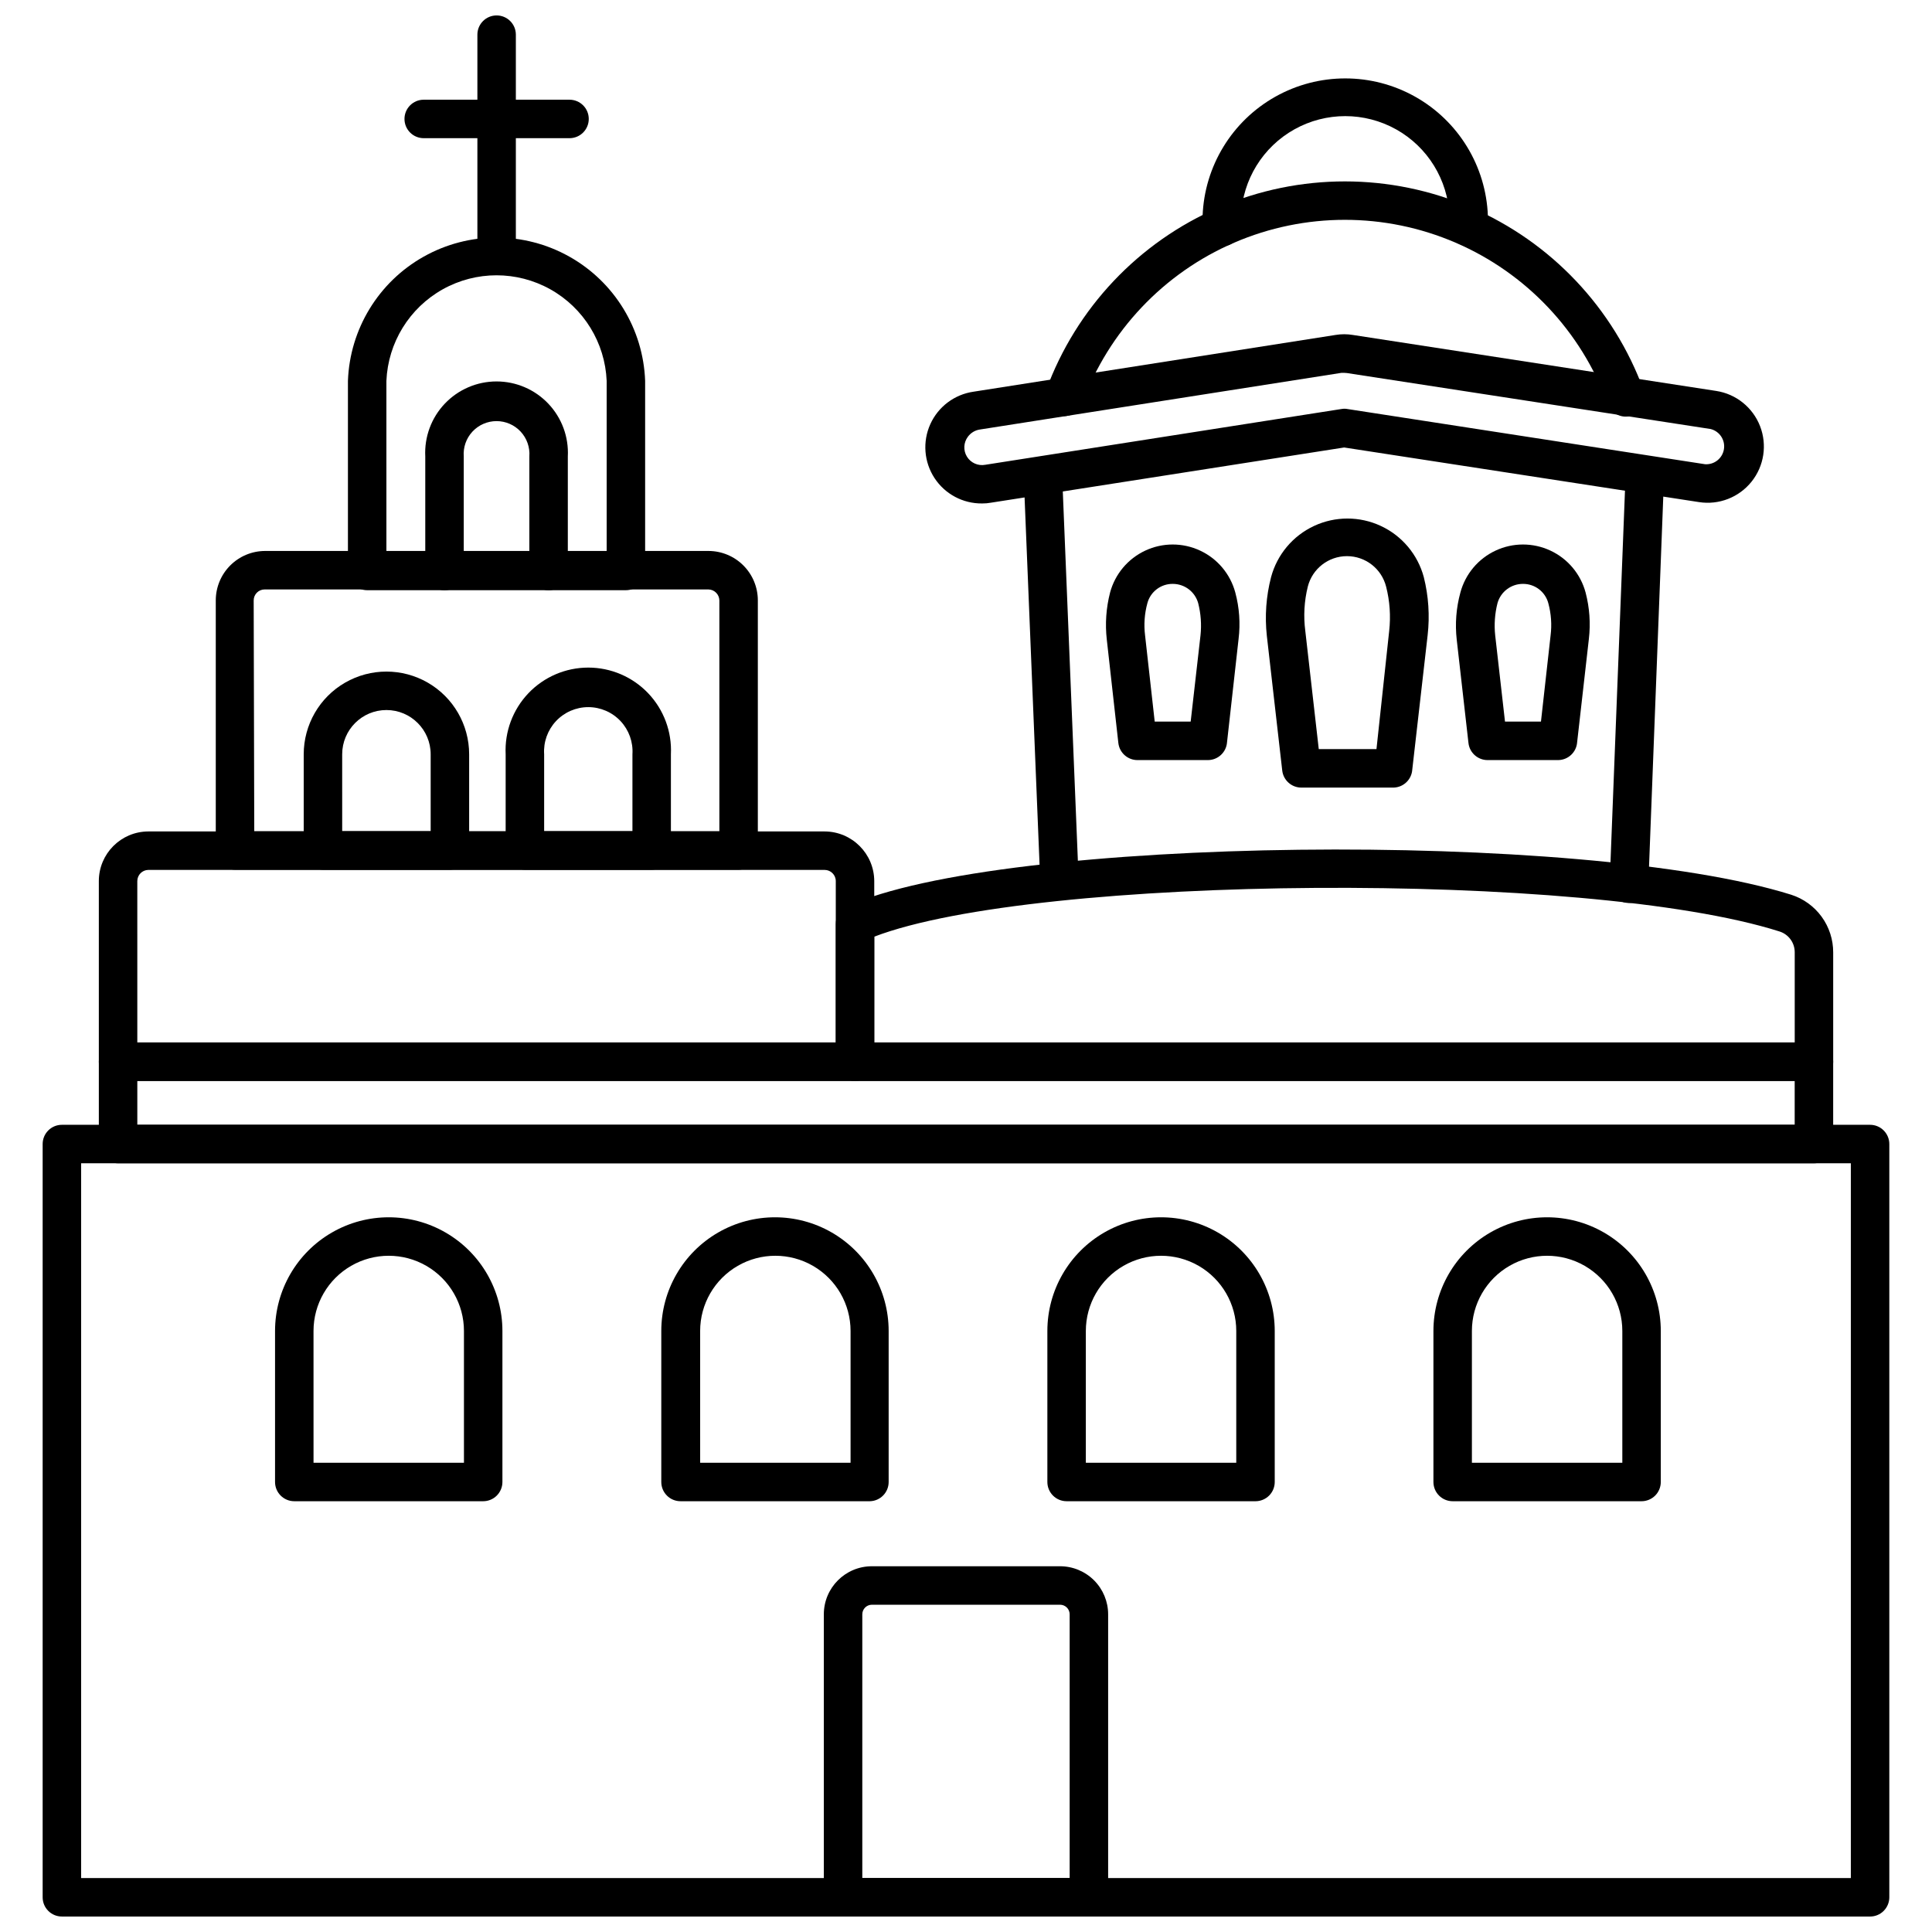 <?xml version="1.0" encoding="UTF-8"?>
<!-- Uploaded to: SVG Repo, www.svgrepo.com, Generator: SVG Repo Mixer Tools -->
<svg width="800px" height="800px" version="1.1" viewBox="144 144 512 512" xmlns="http://www.w3.org/2000/svg">
 <defs>
  <clipPath id="c">
   <path d="m155 442h490v209.9h-490z"/>
  </clipPath>
  <clipPath id="b">
   <path d="m270 148.09h11v67.906h-11z"/>
  </clipPath>
  <clipPath id="a">
   <path d="m362 559h76v92.902h-76z"/>
  </clipPath>
 </defs>
 <g clip-path="url(#c)">
  <path d="m639.59 651.9h-479.19c-2.816 0-5.098-2.281-5.098-5.098v-199.62c0-2.816 2.281-5.098 5.098-5.098h479.19c1.352 0 2.648 0.535 3.602 1.492 0.957 0.957 1.496 2.25 1.496 3.606v199.62c0 1.352-0.539 2.648-1.496 3.606-0.953 0.957-2.25 1.492-3.602 1.492zm-474.09-10.195h468.99v-189.43h-468.99z"/>
 </g>
 <path d="m624.71 452.28h-449.42c-2.812 0-5.098-2.285-5.098-5.098v-21.82c0-2.816 2.285-5.098 5.098-5.098h449.42c1.352 0 2.648 0.539 3.606 1.492 0.953 0.957 1.492 2.254 1.492 3.606v21.82c0 1.352-0.539 2.648-1.492 3.602-0.957 0.957-2.254 1.496-3.606 1.496zm-444.32-10.195h439.22v-11.625h-439.22z"/>
 <path d="m370.59 430.46h-195.3c-2.812 0-5.098-2.281-5.098-5.098v-47.867c0-7.242 5.859-13.125 13.102-13.152h179.24c7.25 0.027 13.125 5.898 13.152 13.152v47.918c-0.027 2.797-2.305 5.047-5.098 5.047zm-190.2-10.195h185.1v-42.77c0-1.633-1.324-2.957-2.957-2.957h-179.24c-1.613 0.027-2.906 1.344-2.906 2.957z"/>
 <path d="m339.74 374.48h-133.46c-2.816 0-5.098-2.281-5.098-5.098v-66.27c0-3.477 1.379-6.809 3.836-9.266 2.457-2.457 5.789-3.836 9.266-3.836h117.45c3.477 0 6.809 1.379 9.266 3.836 2.457 2.457 3.836 5.789 3.836 9.266v66.27c0 1.352-0.535 2.648-1.492 3.606-0.957 0.953-2.254 1.492-3.606 1.492zm-128.36-10.195h123.26v-61.172c-0.027-1.594-1.312-2.879-2.906-2.906h-117.6c-1.605 0-2.906 1.301-2.906 2.906z"/>
 <path d="m309.87 300.41h-68.566c-2.812 0-5.098-2.281-5.098-5.098v-50.367c0.496-13.73 8.105-26.215 20.09-32.941 11.98-6.727 26.602-6.727 38.582 0 11.984 6.727 19.594 19.211 20.09 32.941v50.316c0.012 1.359-0.52 2.672-1.477 3.637-0.957 0.969-2.262 1.512-3.621 1.512zm-63.469-10.195h58.371v-45.27c-0.426-10.137-6.078-19.324-14.934-24.277-8.855-4.949-19.648-4.949-28.504 0-8.855 4.953-14.508 14.141-14.934 24.277z"/>
 <path d="m289.38 300.41c-2.816 0-5.098-2.281-5.098-5.098v-30.332c0.184-2.422-0.648-4.809-2.297-6.59-1.652-1.781-3.969-2.793-6.394-2.793-2.43 0-4.746 1.012-6.398 2.793-1.648 1.781-2.481 4.168-2.293 6.59v30.332c0 2.816-2.285 5.098-5.102 5.098-2.812 0-5.098-2.281-5.098-5.098v-30.332c-0.266-5.18 1.602-10.242 5.172-14.004 3.57-3.762 8.531-5.891 13.719-5.891 5.184 0 10.145 2.129 13.715 5.891 3.57 3.762 5.441 8.824 5.172 14.004v30.332c0 1.352-0.539 2.648-1.496 3.606-0.953 0.957-2.25 1.492-3.602 1.492z"/>
 <path d="m624.71 430.46h-254.12c-2.816 0-5.098-2.281-5.098-5.098v-36.5c-0.008-1.992 1.148-3.801 2.957-4.637 40.781-18.656 195.19-20.391 250.25-3.109 3.234 1.039 6.059 3.078 8.055 5.828 2 2.75 3.07 6.062 3.059 9.465v28.957-0.004c0 1.352-0.539 2.648-1.492 3.606-0.957 0.957-2.254 1.492-3.606 1.492zm-249.02-10.195h243.93v-23.855c0.027-2.539-1.609-4.797-4.027-5.559-50.977-16.211-197.08-15.039-239.9 1.375z"/>
 <path d="m424.77 382.59c-2.816 0-5.098-2.281-5.098-5.098l-4.383-107.41c0-2.816 2.281-5.098 5.098-5.098 1.352 0 2.648 0.539 3.602 1.492 0.957 0.957 1.496 2.254 1.496 3.606l4.383 107.41c0 1.352-0.535 2.648-1.492 3.606-0.957 0.953-2.254 1.492-3.606 1.492z"/>
 <path d="m575.67 383.3c-2.816 0-5.098-2.285-5.098-5.098l4.231-108.48c0.047-1.352 0.629-2.629 1.617-3.555 0.992-0.922 2.305-1.414 3.656-1.367 2.816 0.102 5.019 2.461 4.922 5.277l-4.18 108.53c-0.215 2.676-2.465 4.727-5.148 4.691z"/>
 <path d="m404.28 277.42c-5.086 0.059-9.852-2.481-12.633-6.738-2.781-4.258-3.199-9.641-1.105-14.273 2.094-4.637 6.41-7.879 11.445-8.605l95.938-15.039c1.52-0.254 3.07-0.254 4.59 0l96.293 14.836c5.266 0.809 9.695 4.367 11.625 9.332 1.93 4.961 1.066 10.578-2.266 14.73-3.336 4.152-8.633 6.215-13.895 5.402l-94.055-14.477-93.594 14.629c-0.773 0.141-1.559 0.211-2.344 0.203zm95.938-34.613h-0.715l-95.938 15.039c-1.227 0.207-2.32 0.887-3.059 1.887-1.168 1.543-1.266 3.644-0.254 5.289 1.016 1.648 2.941 2.504 4.844 2.152l94.41-14.785v0.004c0.52-0.102 1.059-0.102 1.578 0l94.766 14.629h0.004c2.449 0.172 4.625-1.559 5.008-3.988 0.387-2.426-1.148-4.742-3.531-5.34l-96.398-14.836z"/>
 <path d="m426 254.28c-0.59-0.004-1.176-0.105-1.73-0.309-2.648-0.957-4.016-3.879-3.059-6.523 7.957-21.777 24.535-39.32 45.828-48.492 21.297-9.176 45.43-9.176 66.727 0 21.293 9.172 37.871 26.715 45.832 48.492 0.504 1.281 0.469 2.711-0.098 3.965-0.566 1.258-1.617 2.231-2.914 2.695-1.293 0.469-2.723 0.395-3.961-0.207-1.238-0.602-2.18-1.68-2.613-2.988-7-19.137-21.574-34.547-40.289-42.609s-39.926-8.062-58.641 0-33.289 23.473-40.289 42.609c-0.73 2.019-2.644 3.363-4.793 3.367z"/>
 <path d="m467.8 209.27c-2.644 0.012-4.859-2.004-5.098-4.637v-3.414-0.004c0.484-13.172 7.793-25.145 19.289-31.598 11.5-6.449 25.527-6.449 37.023 0 11.496 6.453 18.805 18.426 19.289 31.598v3.363 0.004c-0.238 2.812-2.715 4.902-5.531 4.664-2.816-0.242-4.902-2.715-4.664-5.531v-2.496-0.004c-0.414-9.578-5.762-18.262-14.133-22.938-8.375-4.672-18.57-4.672-26.941 0-8.375 4.676-13.723 13.359-14.137 22.938v2.496 0.004c0.27 2.801-1.785 5.285-4.586 5.555z"/>
 <path d="m316.7 374.48h-33.598c-2.812 0-5.098-2.281-5.098-5.098v-25.488c-0.289-5.992 1.891-11.836 6.027-16.18 4.137-4.34 9.871-6.797 15.871-6.797 5.996 0 11.73 2.457 15.867 6.797 4.137 4.344 6.316 10.188 6.027 16.18v25.488c0 2.816-2.285 5.098-5.098 5.098zm-28.496-10.195h23.398v-20.391c0.211-3.238-0.926-6.418-3.141-8.785-2.219-2.367-5.316-3.711-8.559-3.711-3.246 0-6.344 1.344-8.562 3.711-2.215 2.367-3.352 5.547-3.137 8.785z"/>
 <path d="m263.23 374.48h-33.645c-2.816 0-5.098-2.281-5.098-5.098v-25.488c0-7.832 4.176-15.07 10.961-18.984 6.781-3.914 15.137-3.914 21.918 0 6.781 3.914 10.961 11.152 10.961 18.984v25.488c0 1.352-0.539 2.648-1.492 3.606-0.957 0.953-2.254 1.492-3.606 1.492zm-28.547-10.195h23.449v-20.391c0-6.477-5.25-11.727-11.727-11.727-6.473 0-11.723 5.25-11.723 11.727z"/>
 <g clip-path="url(#b)">
  <path d="m275.61 215.84c-2.816 0-5.098-2.285-5.098-5.098v-57.555c0-2.816 2.281-5.098 5.098-5.098 2.816 0 5.098 2.281 5.098 5.098v57.555c0 1.352-0.535 2.648-1.492 3.602-0.957 0.957-2.254 1.496-3.606 1.496z"/>
 </g>
 <path d="m294.93 180.62h-38.641c-2.816 0-5.098-2.281-5.098-5.098 0-2.816 2.281-5.098 5.098-5.098h38.641c2.816 0 5.098 2.281 5.098 5.098 0 2.816-2.281 5.098-5.098 5.098z"/>
 <path d="m513.37 352.72h-24.469c-2.609 0.016-4.809-1.945-5.098-4.539l-4.078-35.684c-0.57-5.207-0.191-10.477 1.121-15.547 1.605-5.984 5.769-10.949 11.383-13.566 5.613-2.621 12.098-2.621 17.711 0 5.613 2.617 9.781 7.582 11.383 13.566 1.254 5.012 1.602 10.207 1.02 15.344l-4.078 35.684c-0.18 2.598-2.289 4.641-4.894 4.742zm-19.883-10.195h15.293l3.367-31.301c0.445-3.945 0.168-7.934-0.816-11.777-1.207-4.742-5.477-8.062-10.371-8.062-4.894 0-9.168 3.32-10.375 8.062-0.957 3.848-1.18 7.844-0.664 11.777z"/>
 <path d="m556.91 345.43h-18.656c-2.609 0.016-4.812-1.941-5.098-4.535l-3.109-27.375c-0.473-4.188-0.145-8.426 0.969-12.488 1.312-4.906 4.731-8.977 9.332-11.121 4.602-2.148 9.918-2.148 14.52 0 4.602 2.144 8.02 6.215 9.332 11.121 1.051 4.004 1.348 8.172 0.867 12.285l-3.109 27.375c-0.188 2.656-2.383 4.719-5.047 4.738zm-14.07-10.195h9.531l2.551-22.836c0.359-2.867 0.152-5.777-0.609-8.566-0.812-3.016-3.555-5.109-6.68-5.098-3.152-0.023-5.93 2.066-6.781 5.098-0.711 2.797-0.918 5.699-0.609 8.566z"/>
 <path d="m464.08 345.43h-18.609c-2.609 0.016-4.809-1.941-5.098-4.535l-3.059-27.375c-0.477-4.18-0.184-8.414 0.867-12.488 1.316-4.906 4.734-8.977 9.336-11.121 4.602-2.148 9.914-2.148 14.516 0 4.606 2.144 8.02 6.215 9.336 11.121 1.074 4 1.371 8.172 0.867 12.285l-3.059 27.375c-0.188 2.676-2.418 4.746-5.098 4.738zm-14.07-10.195h9.531l2.602-22.836c0.309-2.867 0.102-5.769-0.613-8.566-0.844-3.016-3.598-5.098-6.727-5.098-3.144-0.035-5.914 2.062-6.731 5.098-0.766 2.789-0.973 5.699-0.613 8.566z"/>
 <g clip-path="url(#a)">
  <path d="m432.57 651.9h-65.148c-2.816 0-5.098-2.281-5.098-5.098v-74.988c0-7.039 5.703-12.742 12.742-12.742h49.855c3.379 0 6.621 1.344 9.012 3.731 2.391 2.391 3.734 5.633 3.734 9.012v74.988c0 1.352-0.539 2.648-1.496 3.606-0.953 0.957-2.25 1.492-3.602 1.492zm-60.051-10.195h54.953v-69.891c0-0.676-0.27-1.324-0.746-1.801-0.48-0.477-1.129-0.746-1.805-0.746h-49.855c-1.406 0-2.547 1.141-2.547 2.547z"/>
 </g>
 <path d="m579.03 541.84h-50.059c-2.816 0-5.098-2.281-5.098-5.098v-40.02c0-10.762 5.742-20.707 15.062-26.09 9.32-5.383 20.805-5.383 30.129 0 9.32 5.383 15.062 15.328 15.062 26.09v40.02c0 1.352-0.539 2.648-1.492 3.606-0.957 0.953-2.254 1.492-3.606 1.492zm-44.961-10.195h39.863v-34.922c0-7.121-3.801-13.699-9.965-17.262-6.168-3.559-13.766-3.559-19.934 0-6.168 3.562-9.965 10.141-9.965 17.262z"/>
 <path d="m476.72 541.84h-50.059c-2.816 0-5.098-2.281-5.098-5.098v-40.02c0-10.762 5.742-20.707 15.062-26.09 9.324-5.383 20.809-5.383 30.129 0 9.32 5.383 15.062 15.328 15.062 26.09v40.02c0 1.352-0.535 2.648-1.492 3.606-0.957 0.953-2.254 1.492-3.606 1.492zm-44.961-10.195h39.863v-34.922c0-7.121-3.797-13.699-9.965-17.262-6.168-3.559-13.766-3.559-19.934 0-6.168 3.562-9.965 10.141-9.965 17.262z"/>
 <path d="m374.51 541.84h-50.164c-2.816 0-5.098-2.281-5.098-5.098v-40.02c0-10.762 5.742-20.707 15.062-26.09 9.324-5.383 20.809-5.383 30.129 0 9.32 5.383 15.062 15.328 15.062 26.09v40.02c0.004 2.773-2.219 5.043-4.992 5.098zm-44.961-10.195h39.859v-34.922c0-7.121-3.797-13.699-9.965-17.262-6.168-3.559-13.766-3.559-19.93 0-6.168 3.562-9.969 10.141-9.969 17.262z"/>
 <path d="m272.05 541.84h-50.062c-2.812 0-5.098-2.281-5.098-5.098v-40.02c0-10.762 5.742-20.707 15.066-26.09 9.32-5.383 20.805-5.383 30.125 0 9.324 5.383 15.066 15.328 15.066 26.09v40.02c0 1.352-0.539 2.648-1.496 3.606-0.953 0.953-2.25 1.492-3.602 1.492zm-44.961-10.195h39.863v-34.922c0-7.121-3.801-13.699-9.969-17.262-6.168-3.559-13.766-3.559-19.93 0-6.168 3.562-9.969 10.141-9.969 17.262z"/>
</svg>